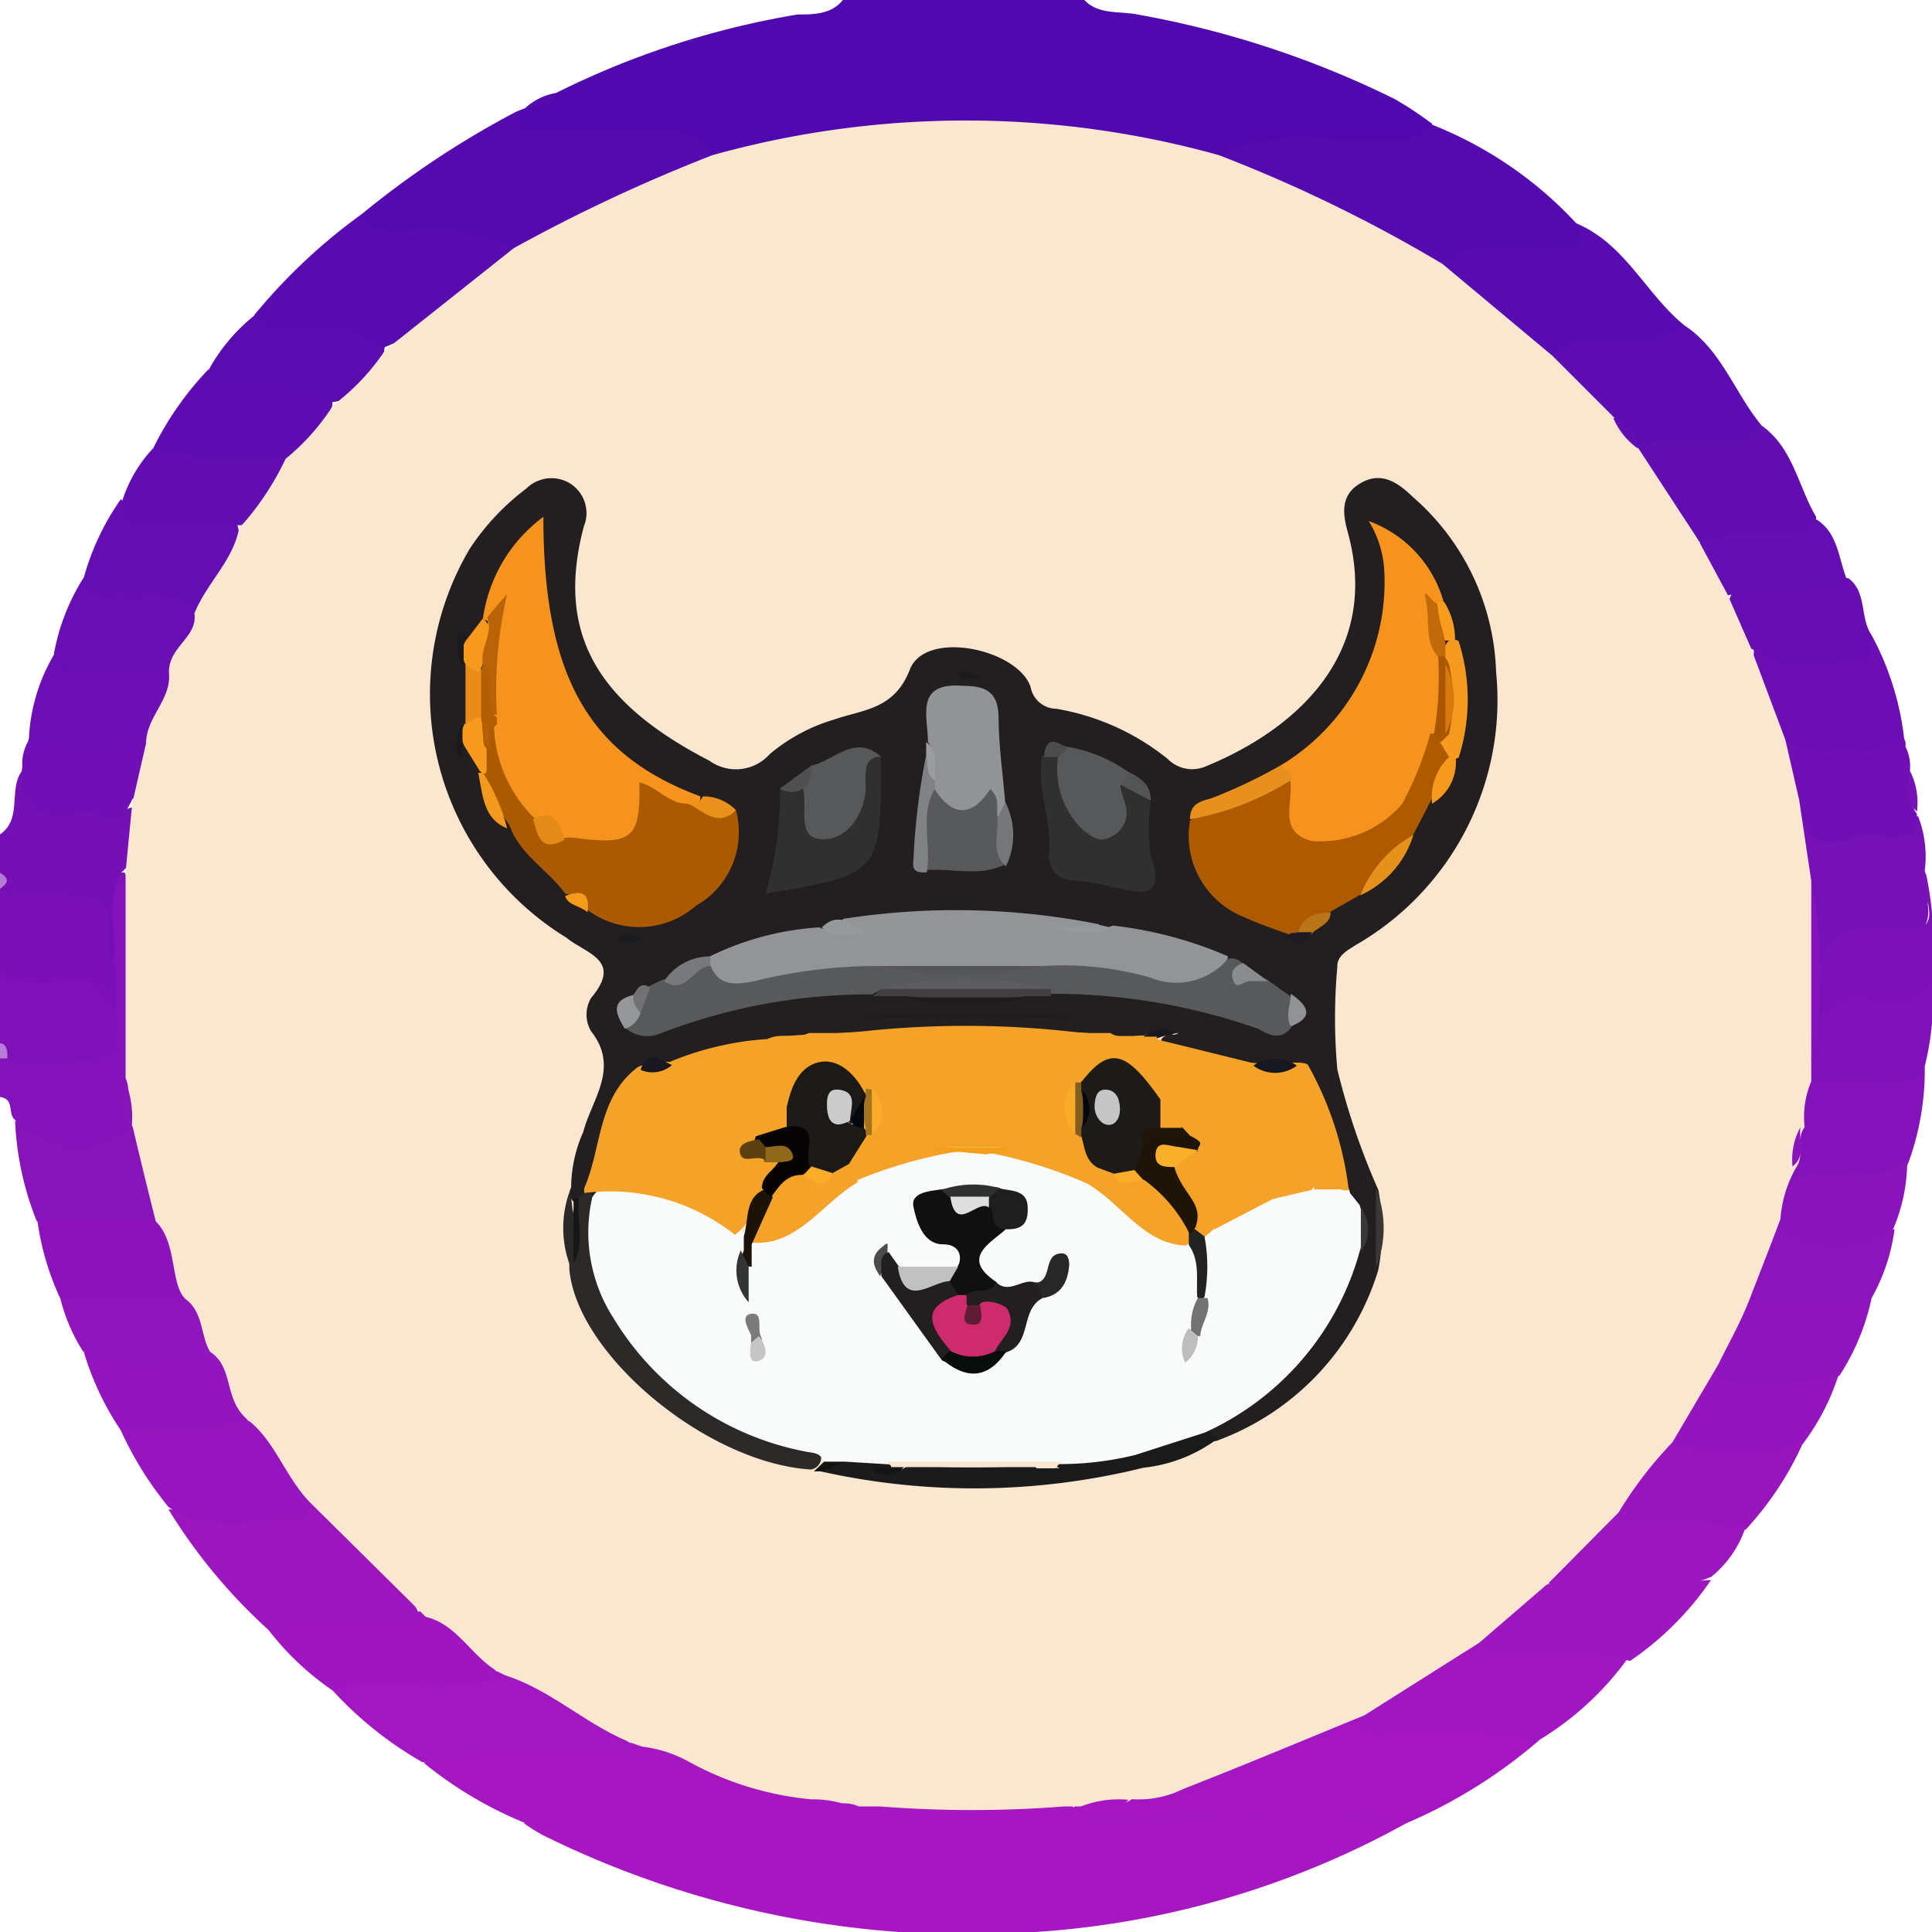 <svg viewBox="0 0 32 32" xmlns="http://www.w3.org/2000/svg"><path d="m8.55 1.85.15-.06a2.2 2.2 0 0 0 .51-.25 14.14 14.14 0 0 1 4-1.3c.26 0 .56 0 .75-.24h4c.24.25.58.18.88.24a15.9 15.9 0 0 1 4.26 1.4 6 6 0 0 1 .62.41c0 .39-.32.4-.59.42a10.94 10.94 0 0 1 -1.28 0 3.94 3.94 0 0 0 -1.56.22 1.66 1.66 0 0 1 -.63-.08 16.43 16.43 0 0 0 -6.09-.26 10.37 10.37 0 0 1 -1.75.32 2.76 2.76 0 0 0 -1.82-.31 6.35 6.35 0 0 1 -1-.03c-.31-.04-.58-.1-.45-.48z" fill="#5009ae"/><path d="m.25 18.55c-.13-.1 0-.35-.25-.38v-.64l.17-.11a2.49 2.49 0 0 1 .94-.06c.48 0 .67-.18.63-.64 0-.26 0-.51 0-.77s0-.67 0-1 0-.49.32-.5a1.08 1.08 0 0 1 .17.78q0 1.26 0 2.52a3.32 3.32 0 0 0 0 .89.55.55 0 0 1 0 .22c-.52.44-1.12.24-1.69.18-.28-.04-.16-.34-.29-.49z" fill="#8312ba"/><path d="m2 14.46c-.25.49-.05 1-.13 1.52-.21 0-.26-.16-.26-.29 0-.58-.37-.69-.86-.67a1 1 0 0 1 -.75-.18v-.12a.17.17 0 0 0 0-.26v-.64c.38-.26.13-.75.37-1.06a1.53 1.53 0 0 0 1.87.59.93.93 0 0 1 -.24 1.11z" fill="#7510b6"/><path d="m0 14.84h.19a5.34 5.34 0 0 1 1.33.05c.55.15.07.79.39 1.09v.78a2.11 2.11 0 0 0 -1.33-.35.54.54 0 0 1 -.58-.29z" fill="#7911b7"/><path d="m0 16.12a1.74 1.74 0 0 0 1.1.12.67.67 0 0 1 .81.52c.11.58-.08.87-.72.78a7.63 7.63 0 0 0 -1.07 0c-.07-.07 0-.19-.12-.25z" fill="#7e11b8"/><path d="m0 17.28c.11 0 .13.14.12.25h-.12z" fill="#b97cd8"/><path d="m0 14.46c.16.08.14.17 0 .26z" fill="#b37bd6"/><path d="m23.29 30.2a14.63 14.63 0 0 1 -6.14 1.8 15.83 15.83 0 0 1 -8.15-1.6 2.8 2.8 0 0 1 -.32-.2.61.61 0 0 1 .49-.11c1.17.08 2.34.05 3.51 0 1.68 0 3.36-.17 5-.08h.24a37.53 37.53 0 0 0 4.86 0 .47.47 0 0 1 .51.19z" fill="#a617c2"/><path d="m20.19 2.57c.89-.48 1.85-.2 2.77-.27.26 0 .56.07.72-.25a6.52 6.52 0 0 1 2.43 1.65c.32.25.21.43-.12.52a2.58 2.58 0 0 1 -.88 0 3 3 0 0 0 -1.06.17.69.69 0 0 1 -.54-.11 19.31 19.31 0 0 0 -3-1.43c-.13-.01-.3-.07-.32-.28z" fill="#540aaf"/><path d="m23.29 30.2h-.38c-1.43 0-2.87-.05-4.31.06a1.14 1.14 0 0 1 -.68-.06c-.1-.07-.22-.14-.11-.3a.45.45 0 0 1 .17-.08 4.75 4.75 0 0 0 .74-.12 32.9 32.9 0 0 0 3.19-1.17c.24-.09.46-.24.73-.14a11.73 11.73 0 0 0 2.05.09c.31 0 .65 0 .82.33a8.45 8.45 0 0 1 -2.22 1.39z" fill="#a316c1"/><path d="m17.79 29.94.13.26c-2.48-.09-5 .21-7.44.13a6.58 6.58 0 0 1 -1.77-.13 6.59 6.59 0 0 1 -1.69-1 1.28 1.28 0 0 1 1-.33h2.33a2 2 0 0 1 1.21.32 5.38 5.38 0 0 0 1.7.55 2.69 2.69 0 0 0 .8.08 2 2 0 0 1 .42 0 16.26 16.26 0 0 0 3 0 .39.39 0 0 1 .31.12z" fill="#a417c1"/><path d="m4.45 27a9.16 9.16 0 0 1 -1.66-2c.48 0 1 .13 1.43.08a1.44 1.44 0 0 0 .83-.22c.17-.08.28 0 .38.14a13.13 13.13 0 0 1 1.29 1.4c.11.16.32.31.16.56a6.41 6.41 0 0 1 -2.43.04z" fill="#9b16bf"/><path d="m23.89 4.37c.57-.47 1.25-.22 1.88-.27.26 0 .56 0 .34-.4.81.34 1.15 1.17 1.79 1.69-.14.42-.51.37-.83.4a4 4 0 0 0 -1.23.21 4 4 0 0 1 -1.95-1.63z" fill="#580bb0"/><path d="m25.51 28.81a8.51 8.51 0 0 0 -2.36-.15c-.22 0-.53.14-.62-.24a3.79 3.79 0 0 1 2-1.25h1.72c.27 0 .57 0 .71.3a5 5 0 0 1 -1.45 1.34z" fill="#a016c0"/><path d="m25.71 5.89a.9.9 0 0 1 .79-.27 2.13 2.13 0 0 0 1.4-.23c.62.41.83 1.12 1.28 1.66 0 .39-.32.38-.58.4-.41 0-.83 0-1.24 0a.41.41 0 0 1 -.19 0c-.21-.12-.31-.35-.53-.46-.35-.32-.84-.54-.93-1.1z" fill="#5c0cb0"/><path d="m10.5 28.94a2.74 2.74 0 0 1 -1.3.1 10 10 0 0 0 -2.2.15 6.14 6.14 0 0 1 -1.49-1.19c.21-.32.54-.3.85-.31h1.84a1 1 0 0 1 .77.23c.47.41 1.1.56 1.53 1.02z" fill="#a117c1"/><path d="m5.12 24.87c0 .16-.1.31-.26.31-.7 0-1.42.22-2.07-.22a5.78 5.78 0 0 1 -.79-1.27c.65-.34 1.36-.12 2-.21a1.85 1.85 0 0 1 1.12 1.39z" fill="#9715be"/><path d="m27.13 7.43c.44-.25.92-.1 1.38-.14.25 0 .52 0 .67-.24.52.37.6 1 .9 1.51 0 .42-.36.4-.63.43s-.79 0-1.18.06a2.31 2.31 0 0 1 -1.14-1.62z" fill="#610db2"/><path d="m8.32 27.79a4.57 4.57 0 0 1 -1.69.1 3.83 3.83 0 0 0 -1.12.11 4.62 4.62 0 0 1 -1.06-1c.46-.25 1-.1 1.43-.15s.71.13 1-.12a.3.3 0 0 1 .45.07 11 11 0 0 1 .99.99z" fill="#9f16c0"/><path d="m31.77 13.52a1.84 1.84 0 0 1 .11.9 1.51 1.51 0 0 1 .05.56c.05.35-.12.55-.45.53-.62 0-1.11.1-1.24.82 0 .06-.1.06-.16.07-.27-.3-.15-.68-.18-1a2.37 2.37 0 0 0 -.08-.75c-.06-.42-.28-.84-.06-1.28 0 0 .08-.07.1-.06.56.69 1.25.3 1.91.21z" fill="#7611b7"/><path d="m31.88 17.66a4.48 4.48 0 0 1 -.25 1.54.6.6 0 0 1 -.54.42 4.77 4.77 0 0 0 -1.25.1c-.15 0-.21-.09-.25-.22a1.41 1.41 0 0 1 0-.2 2.41 2.41 0 0 0 0-.71c0-.29 0-.6.28-.77a18.09 18.09 0 0 1 2.01-.16z" fill="#8412ba"/><path d="m27 27.51a6.19 6.19 0 0 0 -1.87-.12c-.24 0-.52.09-.7-.17a1.82 1.82 0 0 1 1.3-1c.87 0 1.74 0 2.61-.05a5.07 5.07 0 0 1 -1.34 1.34z" fill="#9d16c0"/><path d="m31 10.52a4.74 4.74 0 0 1 .54 1.72.17.17 0 0 1 -.11.25 2.65 2.65 0 0 1 -1.88-.07 2.53 2.53 0 0 1 -.5-1.66c.33-.08.64.1 1 .08a1.37 1.37 0 0 0 .95-.32z" fill="#6c0eb4"/><path d="m28.34 26.12a4.18 4.18 0 0 1 -2.75.09 1.77 1.77 0 0 1 1.28-1.21h1.26s.6 0 .78.3a1.76 1.76 0 0 1 -.57.82z" fill="#9b16bf"/><path d="m28.91 25.34a4.69 4.69 0 0 0 -1.54-.13c-.22 0-.47.08-.63-.16a1.28 1.28 0 0 1 1-1.19c.7.08 1.41-.08 2.11.07a5.34 5.34 0 0 1 -.94 1.41z" fill="#9815be"/><path d="m31 21.5a3.78 3.78 0 0 1 -.53 1.28 1.8 1.8 0 0 1 -2.13 0 1.51 1.51 0 0 1 .61-1.34 17.48 17.48 0 0 1 2.05.06z" fill="#9014bd"/><path d="m29.58 12.28a2.53 2.53 0 0 0 1.93 0 .73.73 0 0 1 .12.52c.12.21-.05.47.12.68a0 0 0 0 1 0 .08c0 .28-.24.31-.46.3a1.31 1.31 0 0 0 -.56 0c-.57.24-.82 0-.94-.52a.75.75 0 0 1 -.21-1.06z" fill="#710fb6"/><path d="m28.39 22.6c0 .16.09.3.27.3a4.9 4.9 0 0 0 1.79-.12 3.83 3.83 0 0 1 -.6 1.15 3.58 3.58 0 0 1 -2.22 0 1.47 1.47 0 0 1 .76-1.33z" fill="#9415be"/><path d="m1 21.51a4.46 4.46 0 0 1 -.38-1.29 3.3 3.3 0 0 1 2-.06c.45.37.41.92.51 1.42v.05a3.3 3.3 0 0 1 -2.13-.12z" fill="#8c13bc"/><path d="m2.56 20.23h-1.95a5 5 0 0 1 -.36-1.67 1.5 1.5 0 0 0 1.93.12c.55.41.41 1 .38 1.55z" fill="#8713bb"/><path d="m31.88 17.66c-.33.41-.78.22-1.19.25-.25 0-.51 0-.76 0a.43.43 0 0 1 -.08-.38c0-.19.08-.39.13-.59a.66.66 0 0 1 .76-.6 3.09 3.09 0 0 0 1.26-.21 4.63 4.63 0 0 1 -.12 1.53z" fill="#7f11b9"/><path d="m4.1 23.53a6.82 6.82 0 0 1 -2.1.16 4.77 4.77 0 0 1 -.61-1.29 13.33 13.33 0 0 1 2-.07c.61.16.61.67.71 1.2z" fill="#9315bd"/><path d="m31 10.52c0 .21 0 .44-.25.45-.58 0-1.18.21-1.71-.21a.66.66 0 0 1 -.31-1 3.22 3.22 0 0 1 1.89-.18c.31.24.18.65.38.94z" fill="#670eb3"/><path d="m31 21.5a3.45 3.45 0 0 1 -2.06 0 1.18 1.18 0 0 1 .52-1.3c.61.41 1.27.2 1.92.16a3.18 3.18 0 0 1 -.38 1.14z" fill="#8c14bc"/><path d="m31.36 20.35c-.57.45-1.68.35-1.94-.16s-.15-.68.27-.87v.24c.6-.32 1.35.17 1.9-.36a2.89 2.89 0 0 1 -.23 1.15z" fill="#8914bb"/><path d="m32 16.13c-.21.55-.68.39-1.07.36a.68.68 0 0 0 -.82.53.42.42 0 0 1 0-.64c0-1 .58-1.09 1.39-1s.26-.6.4-.91a5.46 5.46 0 0 1 .1 1.66z" fill="#7b12b8"/><path d="m30.59 9.6c-.64.22-1.33.08-2 .27a.89.89 0 0 1 -.46-.87 2.3 2.3 0 0 1 1.16-.13c.3 0 .59 0 .79-.27.36.22.37.64.51 1z" fill="#650eb3"/><path d="m3.46 22.39a3.68 3.68 0 0 1 -2.08 0 2.94 2.94 0 0 1 -.38-.88h2.08c.47.15.38.54.38.88z" fill="#9015bd"/><path d="m31.75 13.44c-.23-.19-.11-.45-.12-.68a1.14 1.14 0 0 1 .12.68z" fill="#7611b7"/><path d="m8.55 1.85c0 .34.28.32.52.32h1.54c.44 0 .92-.1 1.19.4a.25.25 0 0 1 -.17.24c-1 .41-2 .93-3.05 1.36a.52.52 0 0 1 -.25 0 5.23 5.23 0 0 0 -1.67-.17c-.3 0-.66 0-.66-.46a15 15 0 0 1 2.55-1.69z" fill="#540aae"/><path d="m6 3.54c.13.34.42.29.69.3a3.08 3.08 0 0 1 1.82.27 5 5 0 0 1 -2.24 1.68 3.44 3.44 0 0 0 -1.42-.25c-.24 0-.59.1-.64-.32a9.51 9.51 0 0 1 1.79-1.68z" fill="#580baf"/><path d="m2.55 7.4a5.19 5.19 0 0 1 .9-1.28 6 6 0 0 0 1.2.12 1.16 1.16 0 0 1 .86.34c0 .62-.4.86-.82 1.13a6.3 6.3 0 0 1 -1.89 0c-.13-.04-.3-.1-.25-.31z" fill="#5e0cb1"/><path d="m5.52 6.66a2.88 2.88 0 0 0 -1.52-.27c-.22 0-.49.08-.54-.27a3 3 0 0 1 .76-.9c.35.29.77.12 1.15.14a1.28 1.28 0 0 1 1 .39 1 1 0 0 1 -.85.91z" fill="#5b0cb1"/><path d="m.89 10.85a3.51 3.51 0 0 1 .5-1.29 4.77 4.77 0 0 0 1.13.12.72.72 0 0 1 .75.37c.15.5-.19.82-.45 1.17a3.5 3.5 0 0 1 -1.64 0c-.18.04-.42-.07-.29-.37z" fill="#680eb3"/><path d="m3.22 10.11c-.32-.39-.77-.22-1.17-.26-.25 0-.58.12-.66-.29a4.21 4.21 0 0 1 .61-1.29 1.59 1.59 0 0 0 1.12.27 2.43 2.43 0 0 1 .8.12c.23.7-.35 1.02-.7 1.45z" fill="#640db3"/><path d="m.89 10.85c0 .17.1.28.28.28h1.63c.25.51-.23.83-.32 1.25a2.33 2.33 0 0 1 -2 0c-.06 0 0-.11 0-.17a3 3 0 0 1 .41-1.36z" fill="#6c0fb5"/><path d="m4 8.7h-1.7c-.27 0-.24-.24-.27-.42a2.27 2.27 0 0 1 .52-.87 5.53 5.53 0 0 0 2.18.15c.1.61-.37.85-.73 1.14z" fill="#610db2"/><path d="m.49 12.24a2.58 2.58 0 0 0 1.93 0 .75.75 0 0 1 -.23 1c-.12.26-.26.45-.59.26a.7.7 0 0 0 -.38 0c-.63.09-.93-.16-.85-.81a.74.74 0 0 1 .12-.45z" fill="#700fb5"/><path d="m9.21 1.54c-.1.23-.29.26-.51.25a1 1 0 0 1 .51-.25z" fill="#540aae"/><path d="m2.19 13.31.23-1c0-.43.41-.71.38-1.15s.48-.6.42-1c.2-.5.64-.87.74-1.41a4.63 4.63 0 0 0 .77-1.15 3.71 3.71 0 0 0 .79-.89 3.72 3.72 0 0 0 .86-.91l2.13-1.69a27.3 27.3 0 0 1 3.29-1.54 15.62 15.62 0 0 1 8.39 0 24.31 24.31 0 0 1 3.7 1.8l1.82 1.52 1 1a2.55 2.55 0 0 1 .41.51l1 1.53.49.91.39.89.57 1.52.23 1 .2 1.34a17 17 0 0 1 0 2.94v.38a1.52 1.52 0 0 0 -.11.76c-.15.19 0 .46-.13.65a2 2 0 0 0 -.27.87c-.16.43-.33.86-.5 1.3s-.35.74-.53 1.11l-.76 1.29a6.62 6.62 0 0 0 -.89 1.16l-1.15 1.16-1.16 1-1.9 1.2c-1 .41-2 .83-3 1.22a1.65 1.65 0 0 1 -.85.17c-.25.17-.56 0-.81.12h-.05-.26a19.54 19.54 0 0 1 -3.06 0h-.35c-.26-.13-.56.05-.81-.12a5.21 5.21 0 0 1 -2-.62 2.11 2.11 0 0 0 -.77-.25c-.8-.25-1.4-.87-2.18-1.15-.59-.18-.81-.86-1.41-1l-1.93-1.91c-.39-.41-.57-1-1-1.34s-.23-.87-.64-1.14c-.16-.27-.11-.64-.39-.86s-.14-.94-.51-1.3c-.13-.52-.25-1-.38-1.56-.16-.25 0-.55-.12-.81v-3.41z" fill="#fbe6cf"/><path d="m2.06 17.87a1.61 1.61 0 0 1 .12.81c-.25-.24-.09-.54-.12-.81z" fill="#8713bb"/><path d="m17.92 30.2c1.41-.12 2.83-.14 4.25-.13a1.44 1.44 0 0 1 .74.13c-.07 0-.14.12-.21.12h-4.57c-.07 0-.13-.08-.21-.12z" fill="#a417c1"/><g fill="#a617c2"><path d="m17.88 29.93a1.72 1.72 0 0 1 .81-.12c-.24.25-.54.1-.81.12z"/><path d="m14.47 30h3.06a8.28 8.28 0 0 1 -3.06 0z"/><path d="m13.31 29.81a1.72 1.72 0 0 1 .81.12c-.27-.02-.57.13-.81-.12z"/></g><path d="m27.13 7.43a1.19 1.19 0 0 1 -.41-.51.53.53 0 0 1 .41.51z" fill="#610db2"/><path d="m30 17.53v-2.94a6.31 6.31 0 0 1 .13 1.79v.62c-.07.19.01.39-.13.53z" fill="#8412ba"/><path d="m29.69 19.32a1.12 1.12 0 0 1 .13-.65c-.03.22.1.47-.13.65z" fill="#8914bb"/><path d="m9.46 19.67a2.28 2.28 0 0 1 .2-.92c.14-.54.61-1.06.13-1.67a.54.54 0 0 1 0-.55c.53-.63-.08-.73-.41-1a4.73 4.73 0 0 1 -1.6-6.44 4 4 0 0 1 .94-1 .59.59 0 0 1 .71-.09.58.58 0 0 1 .24.72c-.47 1.77.22 2.92 2.08 3.88a.75.75 0 0 0 1-.11 2.94 2.94 0 0 1 1.06-.57c.48-.17 1-.16 1.26-.83s1.79-.34 2 .29a.44.44 0 0 0 .43.36 4 4 0 0 1 1.84.83.57.57 0 0 0 .64.12c1.46-.6 2.89-1.84 2.35-3.85-.09-.32-.14-.64.21-.84s.62 0 .86.23a4 4 0 0 1 1.38 2.9 4.68 4.68 0 0 1 -2.32 4.52c-.14.09-.32.18-.31.37a9.47 9.47 0 0 0 0 1.69 11.77 11.77 0 0 0 .68 2 3.66 3.66 0 0 1 0 1.32 4.36 4.36 0 0 1 -2.64 2.82c-.1.05-.17 0-.22-.09.05-.27.28-.37.47-.48a4.25 4.25 0 0 0 2-2.52.83.83 0 0 0 0-.72 1.15 1.15 0 0 1 -.14-.32c-.24-.64-.26-1.38-.83-1.88-.25-.16-.51-.06-.77 0a3.62 3.62 0 0 1 -1.47-.43.27.27 0 0 1 0-.18c.06-.13.21-.06.29-.12a1.39 1.39 0 0 0 -.57.2 1.63 1.63 0 0 1 -.49 0 2 2 0 0 1 -.43 0 25.78 25.78 0 0 0 -3.93 0 2.33 2.33 0 0 1 -.53.06 2 2 0 0 0 -.69.07c-.54.06-1.05.25-1.58.34-.19.08-.46-.25-.6.12-.5.51-.53 1.22-.8 1.83a.46.46 0 0 1 -.2.19.28.28 0 0 1 -.18 0 .19.19 0 0 1 -.06-.25z" fill="#231f20"/><path d="m9.59 19.84.13-.14a.44.44 0 0 1 .12.15c0 2.23 1.39 3.32 3.28 4 .18.06.38.08.48.28a.2.2 0 0 1 -.17.21c-1.73-.11-3.88-1.91-4-3.32v-.1c.09-.37-.06-.75.16-1.08z" fill="#2b2a29"/><path d="m18.94 24.31a11.65 11.65 0 0 1 -5.35.06c.06-.22.27-.23.44-.3a1 1 0 0 1 .65.05.21.21 0 0 1 .08.16c0 .07-.1.12-.19.06 0 .1.09 0 .13 0s.27-.17.44-.19a11.55 11.55 0 0 1 1.86 0c.28 0 .5.26.8.2a.36.36 0 0 1 -.3-.06.2.2 0 0 1 .06-.18 2.59 2.59 0 0 1 1.2-.16c.14.05.24.19.18.36z" fill="#1b1b1b"/><path d="m18.94 24.31-.12-.25a1.2 1.2 0 0 1 1.18-.37l.18.13a2.49 2.49 0 0 1 -1.24.49z" fill="#1a1a1a"/><path d="m22.79 21v-1.32a1.77 1.77 0 0 1 0 1.32z" fill="#3a3836"/><path d="m9.46 19.67v.18a3.56 3.56 0 0 1 0 1.08v.08a1.78 1.78 0 0 1 0-1.34z" fill="#2a2927"/><path d="m14 24.21-.36.16h-.16l.16-.15a.23.23 0 0 1 .36-.01z" fill="#131314"/><path d="m14 24.21h-.36c-.05-.16-.18-.14-.31-.17a4.76 4.76 0 0 1 -3.17-2.21 2.62 2.62 0 0 1 -.35-2c.18-.28.47-.26.74-.21a3.7 3.7 0 0 1 1.81.82.43.43 0 0 1 0 .27 2.1 2.1 0 0 0 -.06.24v.18c0-.05 0-.1 0-.15a1.5 1.5 0 0 1 .09-.35 9.42 9.42 0 0 0 1.8-1.14 4.94 4.94 0 0 1 1.68-.5 1.4 1.4 0 0 1 .5 0 4.55 4.55 0 0 1 1.68.51 6.85 6.85 0 0 0 1.73 1.12c.2.25.09.56.12.84a2.27 2.27 0 0 1 -.12.53 2.92 2.92 0 0 0 -.12.54c.05-.19.05-.31.09-.43a2.78 2.78 0 0 0 .16-.63 8.64 8.64 0 0 0 0-.88.58.58 0 0 1 .09-.29 3.49 3.49 0 0 1 1.1-.57 3 3 0 0 1 .65-.17 1 1 0 0 1 .5.05.19.19 0 0 1 .11.15l.16.2a1.27 1.27 0 0 1 0 .77 4.65 4.65 0 0 1 -2.57 3l-1.15.37a5.28 5.28 0 0 1 -1.25.15 19.91 19.91 0 0 1 -2.89 0z" fill="#f9fafa"/><path d="m18 19.6a7.69 7.69 0 0 0 -1.69-.52c.1-.11.21 0 .29-.08h-1a.22.22 0 0 1 .21.08 7.64 7.64 0 0 0 -1.69.5.29.29 0 0 1 -.21-.26.88.88 0 0 1 .25-.53 1.47 1.47 0 0 1 .1-.13.38.38 0 0 0 0-.49l-.12-.12c-.54-.46-.79-.39-1 .29a1.1 1.1 0 0 1 -.11.35.89.89 0 0 1 -.44.25h-.12c0 .1.14.05.2.09a.39.39 0 0 1 .21.14c0 .24-.13.39-.24.57s-.21.54-.47.71a3.34 3.34 0 0 0 -2.49-.69.19.19 0 0 1 0-.09c.29-.66.21-1.49.89-2a1.16 1.16 0 0 1 .52-.08 5 5 0 0 1 1.62-.38c.22-.11.47 0 .69-.1h.46a39 39 0 0 1 4.19 0h.34c.25.16.55-.06.79.11l1.54.38a2.89 2.89 0 0 0 .72 0c.08 0 .21 0 .23.05a5.61 5.61 0 0 1 .67 2.06.21.21 0 0 1 -.11 0 .33.33 0 0 0 -.51 0l-.64.15a1.45 1.45 0 0 0 -1 .52l-.13.11c-.11 0-.17 0-.22-.11-.08-.35-.35-.62-.39-1 0-.18.14-.26.25-.37a.15.15 0 0 0 0-.17c-.05-.06-.1-.1-.15-.15s-.26-.33-.38-.5c-.29-.36-.57-.7-1.05-.27a.69.69 0 0 0 -.11.13.89.89 0 0 0 -.06.7.24.24 0 0 1 .13.07 2.38 2.38 0 0 1 .24.51.24.24 0 0 1 -.21.27z" fill="#f4a328"/><path d="m8 10.24a2.53 2.53 0 0 1 1-1.68c0 2.61.73 3.94 2.6 4.63 0 .18-.1.2-.22.23-.39-.11-.65-.11-.87.37s-.76.3-1.2.21a1.06 1.06 0 0 0 -.65-.4 2.07 2.07 0 0 1 -.66-1.53 1.09 1.09 0 0 1 0-.18 8.9 8.9 0 0 1 .08-1.55s0 0 0-.06h-.01a.11.11 0 0 1 -.07-.04z" fill="#f5931d"/><path d="m21.24 12.66a3.54 3.54 0 0 0 1.69-3.17 1.74 1.74 0 0 0 -.26-.86 2 2 0 0 1 1.25 1.37.19.19 0 0 1 -.12.07h-.05c.07.32.1.64.19.95a2.76 2.76 0 0 1 -.09 1.21 6.72 6.72 0 0 1 -.32.89 1.51 1.51 0 0 1 -1.24 1c-.82.15-1.11-.11-1-1 .22-.19-.15-.32-.05-.46z" fill="#f6931d"/><path d="m11.76 15.84a4.77 4.77 0 0 1 1.81-.48c.1.06.2 0 .29 0s.11.07.16 0-.08-.07-.06-.14a12.14 12.14 0 0 1 4.25.09.2.2 0 0 1 -.16.07c-.1 0-.2 0-.24 0 .16 0 .39.06.62-.05a6.67 6.67 0 0 1 1.91.51c-.14.56-.55.61-1 .53a11 11 0 0 0 -2.13-.24h-2.53a9.74 9.74 0 0 0 -2.08.22c-.36.07-.73.12-.89-.35a.33.33 0 0 1 .05-.16z" fill="#929497"/><path d="m8.18 12a2.24 2.24 0 0 0 .65 1.53c.18.11.29.31.52.35a.63.63 0 0 1 .19 0c.94.12 1.07 0 1.05-.92.29.06.48.36.8.35a3.09 3.09 0 0 0 .8.11 1.4 1.4 0 0 1 -.66 1.58 1.43 1.43 0 0 1 -1.8.07c0-.2-.21-.23-.37-.27-.28-.39-.75-.64-.92-1.13a3 3 0 0 1 -.44-.89 1.32 1.32 0 0 1 -.06-.39c.06-.17-.01-.39.24-.39z" fill="#ac5a00"/><path d="m21.37 12.93c.06.36-.22.85.36 1a1.79 1.79 0 0 0 1.49-.61 5.4 5.4 0 0 0 .47-1.17c.1 0 .17 0 .23.09a.44.44 0 0 1 .07.34c-.11.24-.19.49-.31.72l-.27.52c-.26.36-.62.63-.88 1l-.49.28a2.38 2.38 0 0 0 -.51.39.09.09 0 0 1 -.13 0 8.11 8.11 0 0 1 -.82-.31 1.45 1.45 0 0 1 -.87-1.59 4.74 4.74 0 0 1 1.66-.66z" fill="#ad5a00"/><path d="m11.77 16c.14.33.39.31.69.26a8.51 8.51 0 0 1 2.13-.26 12.1 12.1 0 0 0 2.69 0 5.29 5.29 0 0 1 1.77.19 1.12 1.12 0 0 0 1.29-.31.26.26 0 0 1 .27.11c0 .28.29.14.41.26l.35.25a.52.52 0 0 1 0 .54c-.17.19-.34.11-.53 0a10.3 10.3 0 0 0 -3.43-.58.46.46 0 0 0 -.18-.1c-.83 0-1.67 0-2.51 0a.7.7 0 0 0 -.27.11 9.6 9.6 0 0 0 -3.52.65.55.55 0 0 1 -.59-.11 1.74 1.74 0 0 1 .14-.38.68.68 0 0 1 .28-.3l.23-.11c.3.06.45-.37.78-.22z" fill="#58595b"/><path d="m15.37 12.29c0-.42-.23-1 .59-.93.38 0 .58.11.58.54s.07.93.11 1.39c.07.13.07.24-.08.3s-.16-.28-.4-.14-.62 0-.79-.36c0-.06 0-.12 0-.18-.06-.21.13-.42-.01-.62z" fill="#919396"/><path d="m14.59 12.53v.06c0 1.89 0 1.89-1.91 2.21a5.91 5.91 0 0 0 .24-1.75c.16 0 .33-.12.47 0s0 .55.32.53.38-.33.46-.6-.08-.58.42-.45z" fill="#303030"/><path d="m19.06 13.29a3.28 3.28 0 0 0 0 .89c.26.76-.2.59-.61.52a3.69 3.69 0 0 0 -.56-.11c-.39 0-.55-.18-.51-.55s-.21-1-.12-1.51a.21.21 0 0 1 .25 0c.2.22.11.53.24.77s.22.44.49.4.19-.29.21-.47a.35.35 0 0 1 .06-.17c.32-.17.42.07.55.23z" fill="#303030"/><path d="m15.48 13.07c.29.45.61.48.92 0 .17.15.1.3.12.44.19.24.08.54.14.8-.42.22-.87.07-1.31.1a1.47 1.47 0 0 1 .13-1.34z" fill="#58595b"/><path d="m18.56 13c0 .13.07.25.09.37a.43.43 0 0 1 -.23.48c-.2.13-.35 0-.5-.12a1.39 1.39 0 0 1 -.39-1.22c0-.12 0-.18.15-.14a2.44 2.44 0 0 1 1 .41c.07.22-.04.22-.12.22z" fill="#575859"/><path d="m14.59 12.53c-.15 0-.24.09-.25.24s0 .21 0 .32c-.05.45-.33.83-.74.81s-.22-.54-.3-.84a.59.59 0 0 1 .14-.38c.38-.08.71-.53 1.15-.15z" fill="#57585a"/><path d="m18.09 17.13h-4.19a15.89 15.89 0 0 1 4.19 0z" fill="#f4a328"/><path d="m21.37 12.93a4.66 4.66 0 0 1 -1.66.64c0-.27.19-.3.36-.35a8.37 8.37 0 0 0 1.17-.56c-.02.12.27.09.13.27z" fill="#e7901d"/><path d="m14.46 16.5.13-.12a13.29 13.29 0 0 1 2.82 0 .49.49 0 0 0 0 .12h-.4a8.7 8.7 0 0 1 -2 0z" fill="#413f41"/><ellipse cx="16.01" cy="16.83" fill="#1f1c20" rx="1.78" ry=".04"/><path d="m24 12.54-.15-.25c.06-.07.05-.16.07-.24a2.55 2.55 0 0 0 0-1 .85.85 0 0 1 0-.17.27.27 0 0 1 .07-.26.15.15 0 0 1 .17 0 3.18 3.18 0 0 1 0 1.93c-.16.06-.16.05-.16-.01z" fill="#f59a1e"/><path d="m15.48 13.07c-.25.44-.05.92-.13 1.38-.15 0-.25 0-.22-.21a11.2 11.2 0 0 1 .21-1.73c.15.11 0 .31.15.42z" fill="#818285"/><path d="m15 16.52h2a3.72 3.72 0 0 1 -2 0z" fill="#201b1c"/><path d="m22.53 14.83a2 2 0 0 1 .88-1 1.62 1.62 0 0 1 -.88 1z" fill="#e5911b"/><path d="m7.71 12v-1a.27.27 0 0 1 .31.17 1.34 1.34 0 0 1 0 .69.26.26 0 0 1 -.31.14z" fill="#ea8c17"/><path d="m16.66 14.35c-.25-.23-.12-.53-.14-.8l.13-.26a1.17 1.17 0 0 1 .01 1.06z" fill="#767779"/><path d="m7.92 11.13-.21-.13a.37.37 0 0 1 0-.38l.29-.38c.25.23 0 .49 0 .73a.28.28 0 0 1 -.08.16z" fill="#f7991d"/><path d="m7.71 12 .21-.13c.18.14 0 .38.14.53v.36c0 .07-.07.07-.12 0l-.24-.39a.39.39 0 0 1 0-.39z" fill="#f79a1d"/><path d="m7.92 12.8h.08a3.14 3.14 0 0 1 .4.92c-.4-.16-.4-.55-.48-.92z" fill="#f29a1d"/><path d="m24 12.54h.11a.79.79 0 0 1 -.39.77.92.92 0 0 1 .28-.77z" fill="#f69a1d"/><path d="m12.19 13.42c-.31.3-.55 0-.8-.11.1 0 .2 0 .25-.12a.75.75 0 0 1 .55.23z" fill="#ea911c"/><path d="m11.77 16c-.28 0-.41.5-.77.25a.92.92 0 0 1 .76-.41z" fill="#78797c"/><path d="m21.48 17.65a.6.6 0 0 1 -.72 0 .62.62 0 0 1 .72 0z" fill="#17171f"/><path d="m9.5 20.93v-1.08h.09c-.05.35.11.73-.09 1.08z" fill="#161616"/><path d="m21.38 17c-.1-.18 0-.36 0-.54.32.22.36.4 0 .54z" fill="#909295"/><path d="m10.61 16.77a.39.39 0 0 1 -.26.27c-.14-.23-.26-.46.14-.56.1.08.04.21.12.29z" fill="#95979a"/><path d="m11.13 17.64a.49.49 0 0 1 -.52.08c.12-.37.33-.16.52-.08z" fill="#19171f"/><path d="m21 16.25h-.31c-.09 0-.2.15-.26 0s0-.24.16-.3z" fill="#8a8c8f"/><path d="m13.44 12.68c0 .14 0 .29-.14.38a.35.35 0 0 1 -.38 0z" fill="#505052"/><path d="m14 15.25.34.21c-.31 0-.53.1-.73-.1.08-.07.19-.17.39-.11z" fill="#979a9d"/><path d="m21.5 15.44c.08-.28.3-.31.54-.33 0 .19-.2.24-.31.35s-.16.11-.23-.02z" fill="#ba7519"/><path d="m24.1 10.61h-.16a.51.51 0 0 1 -.13-.64h.11a1.16 1.16 0 0 1 .18.64z" fill="#f89c1d"/><path d="m18.43 15.37a1.36 1.36 0 0 1 -.91 0l.69-.05z" fill="#979a9d"/><path d="m18.56 13 .12-.22c.21.1.39.22.38.48z" fill="#535456"/><path d="m19.22 17.27c-.26 0-.55.1-.79-.11h.51c.08-.06.16-.08.21 0a.36.36 0 0 0 .07.11z" fill="#f4a328"/><path d="m22.54 20.73v-.73a.62.62 0 0 1 0 .73z" fill="#3a3836"/><path d="m21.5 15.44h.23c-.12.25-.3.16-.49.1l.16-.09a.19.19 0 0 0 .1-.01z" fill="#1b1b21"/><path d="m9.36 14.84c.27-.1.42-.06.37.27-.12-.11-.32-.11-.37-.27z" fill="#f49b1c"/><path d="m10.61 16.77a.33.33 0 0 1 -.12-.29c.07-.1.12-.23.28-.12z" fill="#727275"/><path d="m13.44 17.16c-.21.2-.46.09-.69.1a1.17 1.17 0 0 1 .69-.1z" fill="#f4a328"/><path d="m7.66 12v.39s0 .09 0 .11-.09 0-.09 0-.05-.35.09-.5z" fill="#191920"/><path d="m16.24 11.18a.3.3 0 0 1 -.38 0c.14-.1.26-.02.38 0z" fill="#1e1a1b"/><path d="m10.64 15.54a.36.36 0 0 1 -.42 0 .36.36 0 0 1 .42 0z" fill="#1a1b21"/><path d="m17.68 12.4-.15.14h-.24c.03-.34.19-.29.39-.14z" fill="#4c4c4e"/><path d="m19.15 17.17h-.21a.45.45 0 0 1 .52-.08c-.07.12-.21.03-.31.08z" fill="#191920"/><path d="m7.68 10.63v.38c-.14-.12-.11-.29-.1-.45s0-.1.09-.05 0 .08.01.12z" fill="#191920"/><path d="m15.49 12.93c-.16-.1-.11-.28-.15-.42v-.22c.23.18.12.42.15.64z" fill="#9a9c9f"/><path d="m14.68 24.21h2.89l-.07.09a.25.25 0 0 1 -.35 0h-2.15c-.08.06-.15.08-.22 0z" fill="#fbe6cf"/><path d="m17.15 24.32h.35.43c-.27.11-.53.21-.78 0z" fill="#1a1a1a"/><path d="m14.75 24.3h.22c-.13.17-.31.13-.5.09.05-.14.2-.04.28-.09z" fill="#141415"/><path d="m16.66 20.36c-.28.25-.75.48-.15.88 0 .33-.28.24-.45.32a.37.37 0 0 1 -.18 0 .36.36 0 0 1 -.21-.28c0-.14.1-.2.18-.29s.1-.38-.23-.38-.44-.38-.49-.62.26-.26.46-.29.15 0 .2.06c.14.25.4.07.58.15s.16.32.29.45z" fill="#101010"/><path d="m14.06 19.28.15.3c-.59.34-1 1.07-1.76 1-.14-.34.14-.56.25-.82s.24-.43.54-.43.37.19.56 0a.19.19 0 0 1 .26-.05z" fill="#f4a328"/><path d="m18 19.6.14-.26c.09-.11.18-.08.27 0s.37 0 .54.13a1.38 1.38 0 0 1 .76 1 .16.16 0 0 1 -.06.16c-.71-.02-1.06-.69-1.65-1.03z" fill="#f4a328"/><path d="m15.73 21.22.14.22c-.31.31-.14.66-.07 1 0 .09-.09.16-.2.09l-1-1.39c0-.15-.18-.35.12-.4l.17.24c.19.36.58.08.84.24z" fill="#221f20"/><path d="m16 21.47c.12-.18.39 0 .5-.23.22.2.43-.07.64 0s.21.12.13.26c-.38.19-.17.77-.61.9a.15.15 0 0 1 -.17 0c-.17-.2.33-.68-.29-.7a.3.3 0 0 1 -.25-.1.12.12 0 0 1 .05-.13z" fill="#221f20"/><path d="m16.66 20.36c-.3 0-.16-.28-.28-.4a.22.22 0 0 1 -.05-.17c.05-.1.12-.16.23-.11s.44 0 .46.29-.08.4-.36.39z" fill="#1e1e1e"/><path d="m12.8 19.83-.35.78v.37c-.24 0-.17-.15-.13-.27v-.23c.09-.29 0-.68.4-.8.02.02.03.1.08.15z" fill="#1b1308"/><path d="m15.73 21.22c-.29 0-.75.48-.86-.24h1z" fill="#c1c1c1"/><path d="m16.48 22.38h.19c-.31.47-.67.47-1.07.13l.15-.16a.93.93 0 0 1 .73.03z" fill="#060d0a"/><path d="m17.28 21.5-.13-.26h.05c.23-.08.08-.48.39-.48.1 0 .12.11.12.19-.02.24-.1.49-.43.55z" fill="#272727"/><path d="m20.1 20.37a.85.85 0 0 1 1-.52z" fill="#f4a328"/><path d="m15.9 19.08h-.41v-.08h1.28c-.14.17-.3.07-.43.12z" fill="#f59f1d"/><path d="m16.56 19.68-.18.16c-.21.08-.43.18-.64 0l-.15-.13a1.61 1.61 0 0 1 .97-.03z" fill="#2f3030"/><path d="m19.69 20.62v-.15c0-.08 0-.12.09-.12l.17.13a2.69 2.69 0 0 1 0 1q-.06.09-.12 0c-.02-.28.05-.59-.14-.86z" fill="#232323"/><path d="m12.27 20.71.13.27v.59a.79.79 0 0 1 -.13-.86z" fill="#333434"/><path d="m21.76 19.7c.18-.43.35-.24.51 0z" fill="#f4a328"/><path d="m19.84 21.5h.16c.07.23-.11.42-.12.63-.13 0-.18 0-.15-.13a.89.89 0 0 1 .11-.5z" fill="#727272"/><path d="m19.69 22 .15.13a.53.53 0 0 1 -.21.44.55.55 0 0 1 .06-.57z" fill="#bdbdbd"/><path d="m12.44 22.24s0-.08 0-.12-.21-.33 0-.36.1.24.16.37-.05.16-.16.11z" fill="#7b7b7b"/><path d="m12.44 22.24.13-.11c.11.14.18.35 0 .41s-.15-.15-.13-.3z" fill="#c5c5c5"/><path d="m14.7 20.74c-.17.09-.07.27-.12.4-.11-.15-.17-.31 0-.46s.11-.07.12.06z" fill="#4b4b4b"/><path d="m18.45 19.44-.27-.1c-.21-.12-.21-.33-.27-.52a.17.17 0 0 1 -.05-.15 1.62 1.62 0 0 0 0-.62.16.16 0 0 1 .06-.14c.45-.57.72-.52 1.27.26.12.13 0 .29.09.43s-.23.24-.24.42a.58.58 0 0 1 -.19.38c-.13.06-.25.19-.4.04z" fill="#1d1b18"/><path d="m14.06 19.28-.27.15c-.15.18-.26 0-.39 0s-.07-.57-.37-.72c0-.12 0-.25 0-.37.07-.32.19-.65.51-.74s.61.17.77.48a.25.25 0 0 1 .06.16c-.06.15-.06.35-.29.37 0 0-.07-.09-.14-.09l.11.07c.08.07.21 0 .28.12a.11.11 0 0 1 0 .14z" fill="#1c1a17"/><path d="m18.79 19.38.15-.44c.21-.31.49-.27.77-.13s.13.14.13.24-.53-.19-.39.28.5.59.35 1l-.09.12a2.42 2.42 0 0 0 -.75-.9.27.27 0 0 1 -.17-.17z" fill="#1e1508"/><path d="m13 18.67c.64-.1.3.41.41.65a.16.16 0 0 1 -.13.14c-.27 0-.38.2-.51.37l-.15-.15c0-.23.23-.3.29-.48s-.21-.11-.31-.18-.12-.1-.08-.2z" fill="#050304"/><path d="m19.45 19.33c-.15 0-.33 0-.31-.22s.19-.14.33-.12l.37.06z" fill="#f8af2a"/><path d="m17.81 18.78a.59.59 0 0 1 0-.85 1 1 0 0 1 0 .85z" fill="#faaa29"/><path d="m12.68 19c.15 0 .34-.09.43.08s-.08.15-.17.17h-.28c-.05-.16-.07-.25.02-.25z" fill="#8f681a"/><path d="m19.71 18.81c-.25 0-.54-.1-.77.13-.08-.23-.08-.23.28-.27a.32.32 0 0 1 .36 0z" fill="#1e1609"/><path d="m12.68 19v.22c-.13-.11-.37.07-.42-.11s.16-.21.31-.24z" fill="#5b4111"/><path d="m17.81 18.78c0-.28 0-.57 0-.85h.1v.15a1.26 1.26 0 0 1 0 .61v.15z" fill="#845e20"/><path d="m19.58 18.68h-.36v-.5z" fill="#f4a328"/><path d="m14.44 18.05a.49.49 0 0 1 0 .75.83.83 0 0 1 0-.75z" fill="#fcaa29"/><path d="m14.44 18.05v.75h-.1v-.13a.78.78 0 0 1 0-.5v-.14z" fill="#a37322"/><path d="m8 11c-.06-.27.18-.5.07-.77.08-.1.15-.19.33-.39a7.05 7.05 0 0 0 -.17 2c-.46-.15-.07-.57-.23-.84z" fill="#b86307"/><path d="m9.35 13.91c-.4.22-.45-.08-.52-.35.37-.17.44.1.52.35z" fill="#e38a19"/><path d="m8 11c.27.24 0 .64.23.89v.11c-.14.1-.11.26-.12.4-.16-.15-.1-.35-.14-.53v-.77z" fill="#b25f05"/><path d="m23.81 10c0 .21.09.43.13.64v.26c0 .06-.07.06-.1 0-.26-.26-.15-.63-.22-.94s.1.04.19.04z" fill="#c16a0b"/><path d="m23.82 10.87h.1a.53.53 0 0 1 .08.13 2.67 2.67 0 0 1 0 1.16l-.13.13-.12-.13a5.59 5.59 0 0 0 .07-1.29z" fill="#a95702"/><path d="m17.28 16a6.11 6.11 0 0 1 -2.69 0z" fill="#545557"/><path d="m17.41 16.38h-2.82a6.25 6.25 0 0 1 2.82 0z" fill="#5c5d5f"/><path d="m23.94 12.16c0-.39 0-.77 0-1.16a1.25 1.25 0 0 1 0 1.16z" fill="#d67a10"/><path d="m16.48 22.38a.79.79 0 0 1 -.73 0c-.3-.36-.56-.71.12-.93h.14v.15c.07.11.14.1.22 0s.41 0 .46.09c.16.31-.11.47-.21.69z" fill="#ce2b6d"/><path d="m15.74 19.82h.64v.18c-.19-.15-.55.45-.64-.18z" fill="#dedede"/><path d="m13.31 19.46.13-.14.35.11c-.14.31-.31.13-.48.03z" fill="#faad29"/><path d="m18.79 19.38.17.19c-.16-.08-.41.19-.51-.13z" fill="#f9ac29"/><path d="m16.24 21.62c0 .13.08.34-.14.32s-.09-.2-.08-.32z" fill="#5e1d35"/><path d="m18.55 18.38c0 .14-.08.27-.21.25s-.22-.18-.21-.33.05-.27.21-.25.21.17.21.33z" fill="#c5c5c5"/><path d="m17.94 18.67v-.61a.5.5 0 0 1 0 .61z" fill="#05070e"/><path d="m14.08 18.56c-.21.12-.36.08-.38-.19s.05-.34.21-.32c.31.05.17.32.17.51z" fill="#cbcbcb"/><path d="m14.31 18.18v.5a.24.24 0 0 1 -.23-.12z" fill="#05080f"/></svg>
